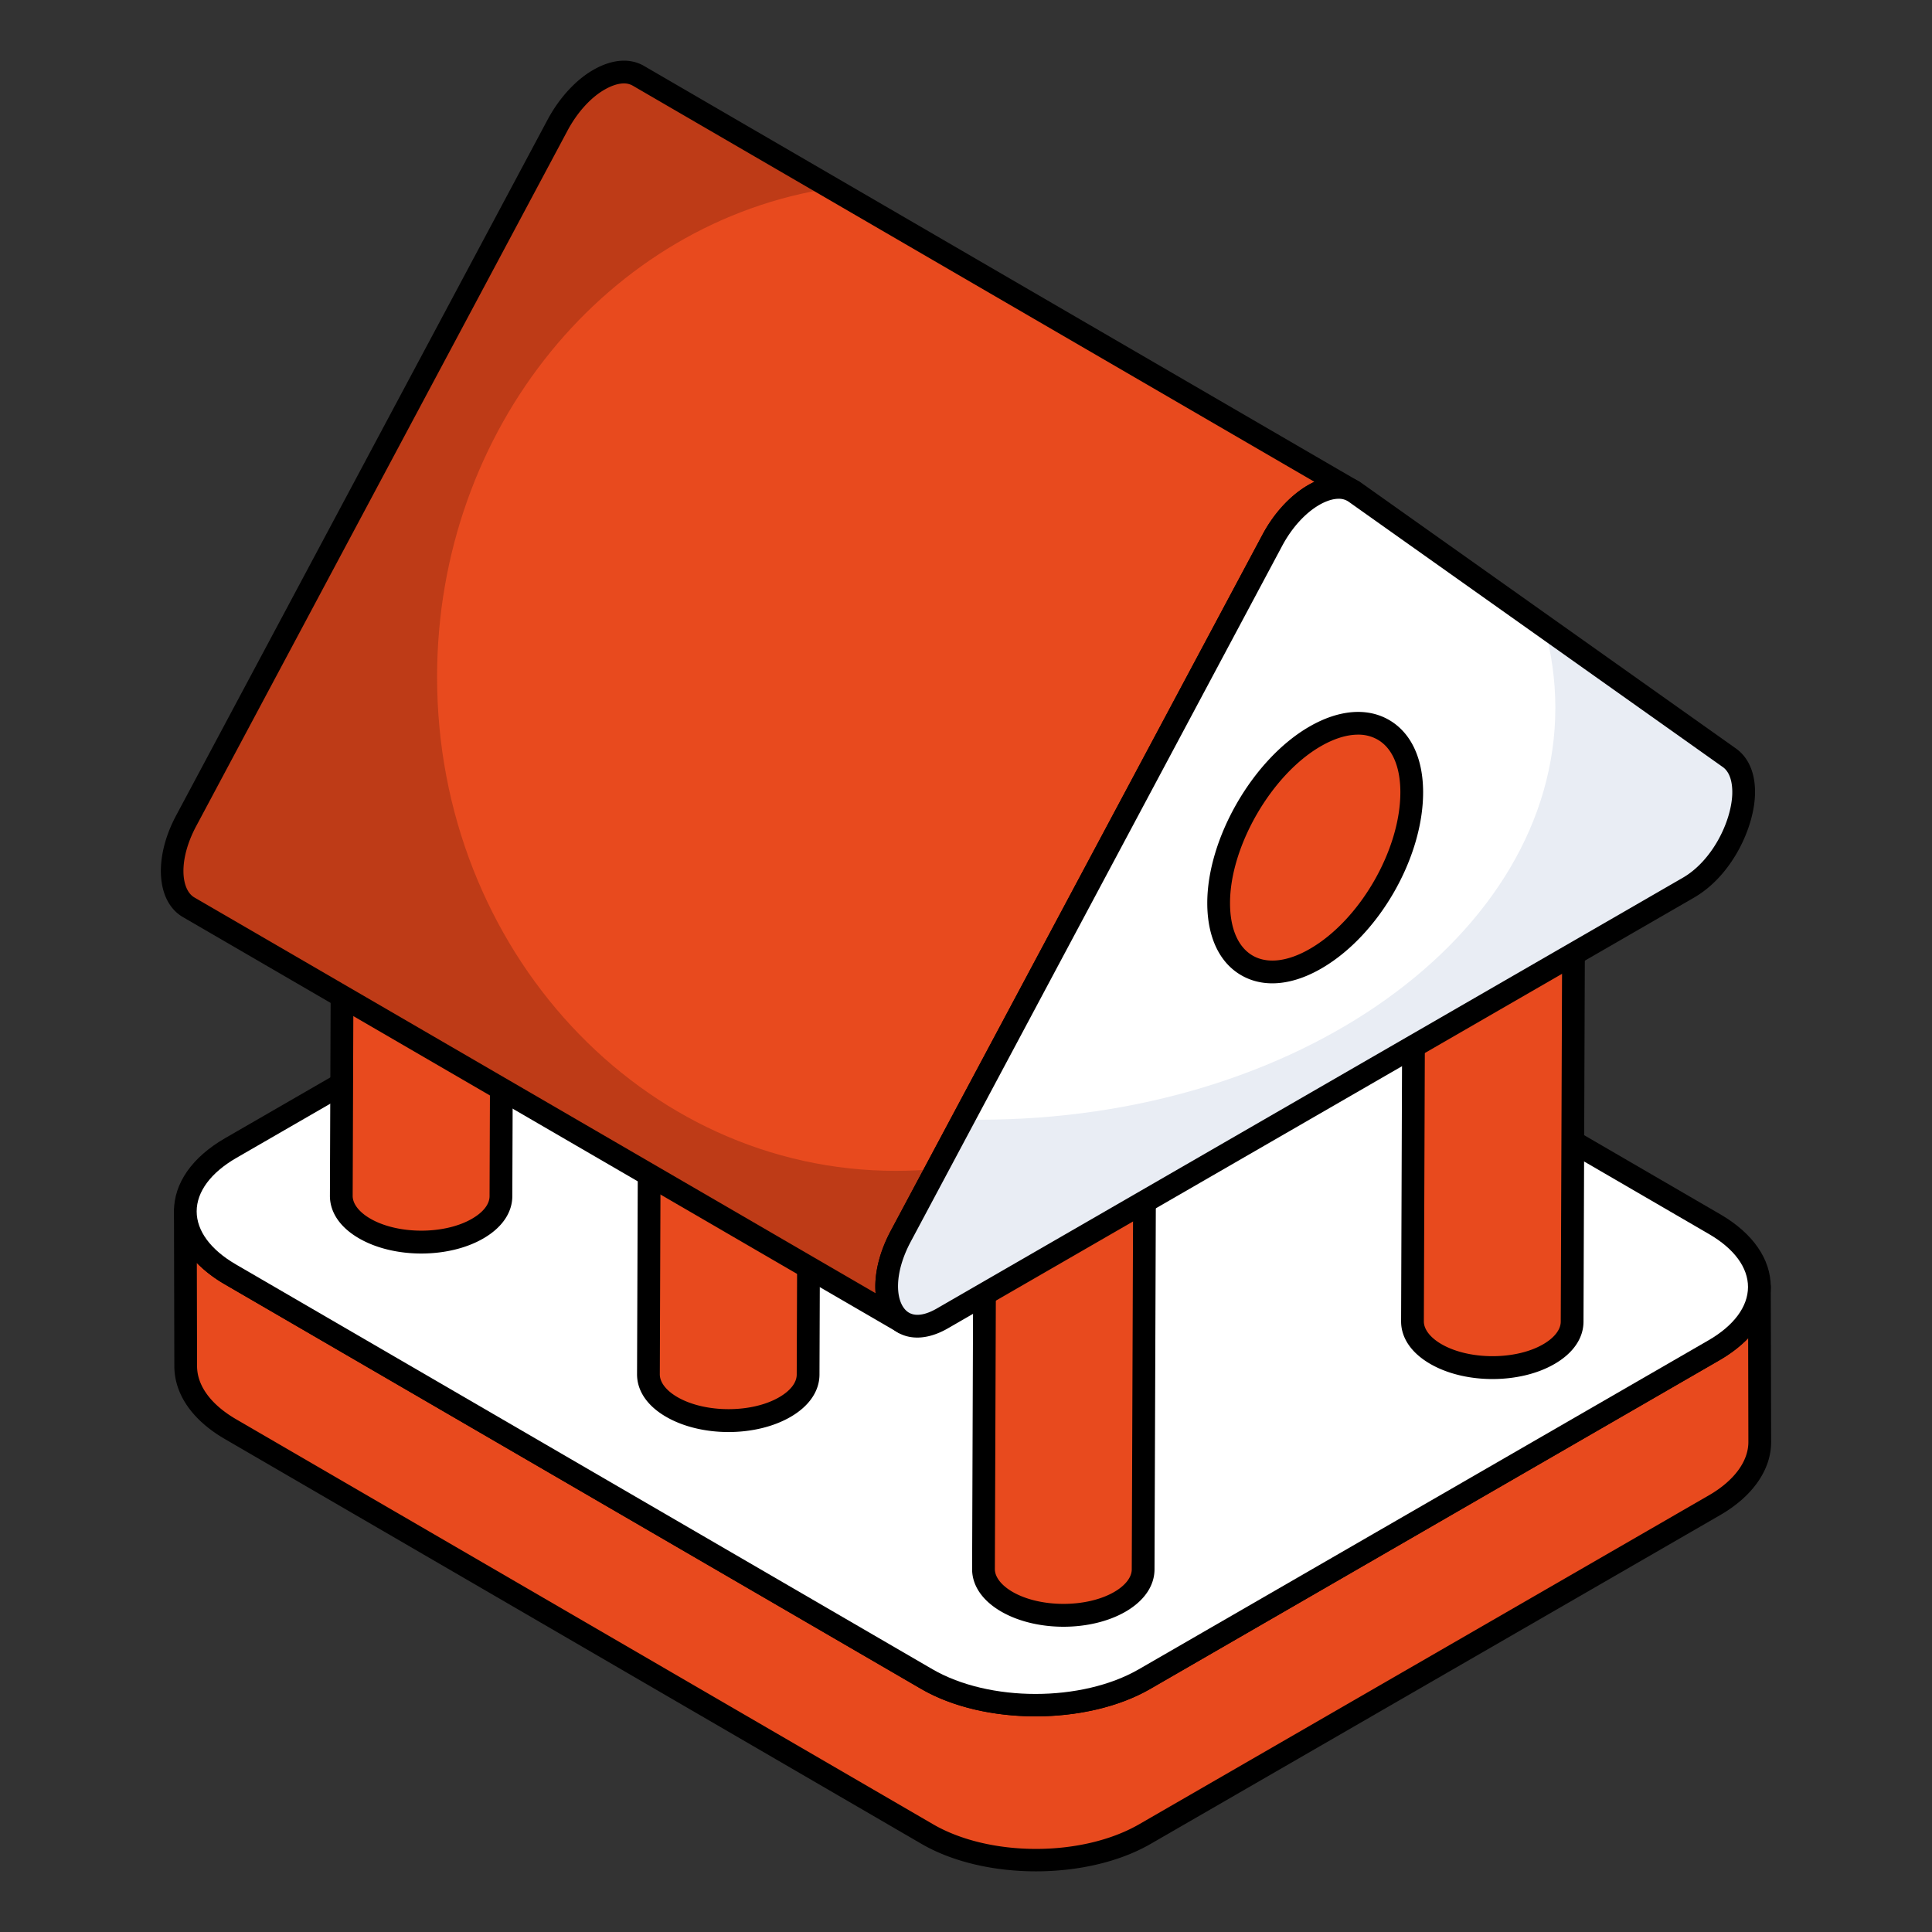 <svg xmlns="http://www.w3.org/2000/svg" xmlns:xlink="http://www.w3.org/1999/xlink" width="512" height="512" x="0" y="0" viewBox="0 0 68 68" style="enable-background:new 0 0 512 512" xml:space="preserve" class=""><rect x="0" y="0" width="68" height="68" fill="#333333" stroke="none"/><g><path fill="#e84a1e" d="M61.938 50.742c.006.81-.529 1.626-1.6 2.241l-20.04 11.57c-2.121 1.224-5.554 1.224-7.661 0L8.115 50.303c-1.05-.609-1.572-1.405-1.579-2.208l-.013-5.453c0 .796.529 1.592 1.572 2.208L32.623 59.1c2.108 1.224 5.54 1.224 7.662 0l20.033-11.57c1.071-.616 1.607-1.432 1.607-2.242z" opacity="1" data-original="#ffd63c" class=""></path><path d="M36.462 65.865c-1.46 0-2.918-.322-4.027-.966L7.914 50.649c-1.138-.66-1.77-1.566-1.778-2.551l-.013-5.446v-.01a.4.4 0 0 1 .8-.001v.008c.004.677.492 1.336 1.376 1.856l24.525 14.248c1.994 1.158 5.253 1.16 7.26 0l20.034-11.57c.895-.514 1.406-1.204 1.406-1.895a.4.4 0 0 1 .801 0l.013 5.45c.008.985-.649 1.93-1.8 2.592L40.498 64.9c-1.115.643-2.576.965-4.036.965zM6.928 44.45l.008 3.643c.006.689.496 1.35 1.38 1.863l24.522 14.25c1.994 1.159 5.252 1.16 7.26 0l20.04-11.57c.895-.515 1.405-1.204 1.399-1.893v-.002l-.008-3.645c-.273.287-.613.55-1.012.78L40.485 59.445c-2.228 1.287-5.846 1.288-8.063-.001L7.894 45.195a4.59 4.59 0 0 1-.966-.744z" fill="#000000" opacity="1" data-original="#000000" class=""></path><path fill="#ffffff" d="M8.122 40.407C6 41.633 5.988 43.62 8.097 44.847l24.523 14.25c2.11 1.227 5.542 1.226 7.665 0L60.32 47.53c2.128-1.229 2.14-3.217.03-4.443l-24.523-14.25c-2.11-1.227-5.542-1.227-7.67.002z" opacity="1" data-original="#ffffff" class=""></path><path d="M36.447 60.41c-1.46 0-2.919-.322-4.028-.966L7.896 45.193c-1.145-.666-1.775-1.576-1.773-2.56 0-.99.64-1.904 1.799-2.573l20.037-11.568c2.232-1.288 5.851-1.29 8.07-.001l24.523 14.25c1.144.666 1.774 1.574 1.773 2.558-.002.991-.642 1.906-1.804 2.577L40.485 59.445c-1.115.643-2.577.964-4.038.965zM8.322 40.753c-.901.52-1.398 1.189-1.4 1.881 0 .688.488 1.35 1.377 1.867L32.82 58.752c1.994 1.158 5.254 1.16 7.264 0l20.036-11.57c.904-.52 1.403-1.19 1.404-1.884.001-.686-.488-1.35-1.376-1.865L35.627 29.182c-1.997-1.16-5.257-1.158-7.268.004zm-.2-.346h.01z" fill="#000000" opacity="1" data-original="#000000" class=""></path><path fill="#e84a1e" d="m43.547 38.087.077-21.11h-5.62l-.077 21.11z" opacity="1" data-original="#ffd63c" class=""></path><path d="M43.547 38.488h-5.62a.4.4 0 0 1-.4-.402l.076-21.11a.4.4 0 0 1 .4-.4h5.62a.4.4 0 0 1 .401.402l-.077 21.111a.4.4 0 0 1-.4.399zm-5.218-.801h4.82l.074-20.31h-4.82z" fill="#000000" opacity="1" data-original="#000000" class=""></path><path fill="#e84a1e" d="m22.904 25.694-.082 22.676c-.001.417.274.835.827 1.154 1.1.634 2.885.634 3.977 0 .543-.316.814-.728.816-1.142l.082-22.688z" opacity="1" data-original="#ffd63c" class=""></path><path d="M25.64 50.403c-.787 0-1.575-.178-2.19-.533-.664-.381-1.03-.915-1.028-1.502l.082-22.674a.4.4 0 0 1 .4-.4h5.62a.4.4 0 0 1 .4.402l-.081 22.687c-.003.58-.364 1.108-1.016 1.486-.612.356-1.4.534-2.186.534zm-2.337-24.308-.08 22.275c-.001.284.227.578.626.807.974.56 2.61.562 3.576.001.397-.23.616-.514.617-.798l.08-22.285h-4.82z" fill="#000000" opacity="1" data-original="#000000" class=""></path><path fill="#e84a1e" d="m49.796 23.83-.082 22.675c-.001.418.274.836.828 1.155 1.099.633 2.884.633 3.976 0 .543-.316.815-.729.816-1.142l.083-22.688z" opacity="1" data-original="#ffd63c" class=""></path><path d="M52.532 48.538c-.787 0-1.575-.177-2.19-.532-.665-.383-1.03-.916-1.028-1.503l.082-22.674a.4.4 0 0 1 .4-.399h5.62a.4.4 0 0 1 .401.402l-.083 22.688c-.002.579-.362 1.106-1.016 1.485-.612.356-1.399.533-2.186.533zm-2.337-24.307-.08 22.275c-.002.283.227.577.626.807.973.56 2.61.561 3.575 0 .392-.227.617-.517.617-.796l.083-22.286z" fill="#000000" opacity="1" data-original="#000000" class=""></path><path fill="#e84a1e" d="m34.697 32.548-.082 22.675c-.001.417.274.835.827 1.154 1.1.634 2.885.634 3.977 0 .543-.315.814-.728.816-1.141l.082-22.688z" opacity="1" data-original="#ffd63c" class=""></path><path d="M37.433 57.256c-.788 0-1.576-.178-2.19-.532-.664-.383-1.03-.916-1.028-1.502l.082-22.676a.4.4 0 0 1 .4-.4h5.62a.4.4 0 0 1 .4.402l-.082 22.69c-.002.578-.363 1.106-1.015 1.485-.612.355-1.4.533-2.187.533zm-2.337-24.308-.08 22.276c-.001.282.227.576.626.807.971.56 2.609.561 3.576 0 .391-.227.616-.517.616-.796l.082-22.287z" fill="#000000" opacity="1" data-original="#000000" class=""></path><path fill="#e84a1e" d="m27.193 10.695-.082 25.071c-.001.418.274.836.828 1.155 1.099.633 2.884.633 3.976 0 .543-.316.815-.728.816-1.142l.083-25.084z" opacity="1" data-original="#ffd63c" class=""></path><path d="M29.93 37.8c-.788 0-1.576-.178-2.19-.532-.665-.383-1.03-.916-1.03-1.502l.083-25.072a.4.4 0 0 1 .4-.4h5.62a.4.4 0 0 1 .4.402l-.081 25.085c-.003.58-.365 1.107-1.016 1.486-.612.354-1.4.532-2.186.532zm-2.338-26.705-.08 24.673c-.001.282.227.576.627.807.971.56 2.608.56 3.576 0 .39-.227.615-.517.616-.797l.081-24.683z" fill="#000000" opacity="1" data-original="#000000" class=""></path><path fill="#e84a1e" d="m12.094 19.412-.082 22.675c-.001.418.274.836.827 1.155 1.1.633 2.885.633 3.977 0 .543-.316.814-.728.816-1.142l.082-22.688z" opacity="1" data-original="#ffd63c" class=""></path><path d="M14.83 44.12c-.787 0-1.575-.177-2.19-.532-.666-.383-1.03-.916-1.028-1.503l.082-22.674a.4.4 0 0 1 .4-.399h5.62a.4.4 0 0 1 .401.402l-.083 22.688c-.002.579-.362 1.106-1.016 1.485-.612.356-1.399.533-2.186.533zm-2.337-24.307-.08 22.275c-.002.283.227.577.626.807.973.56 2.61.561 3.575 0 .398-.23.617-.513.617-.796l.082-22.286z" fill="#000000" opacity="1" data-original="#000000" class=""></path><path fill="#e84a1e" d="M47.623 17.287c-.381-.221-.883-.153-1.385.137-.533.312-1.073.867-1.454 1.59L31.703 43.511c-.738 1.392-.594 2.64.091 3.036L6.637 31.93c-.677-.396-.83-1.652-.084-3.044l13.074-24.49c.388-.722.921-1.285 1.454-1.59.502-.289 1.004-.365 1.393-.137z" opacity="1" data-original="#ffd63c" class=""></path><path fill="#be3b17" d="M31.704 43.51c-.74 1.39-.59 2.64.09 3.04L6.633 31.93c-.67-.4-.83-1.65-.08-3.04L19.624 4.4c.39-.73.92-1.29 1.46-1.59.5-.29 1-.37 1.39-.14l6.8 3.95c-7.85 1.18-13.89 8.44-13.89 17.21 0 9.59 7.23 17.38 16.14 17.38.49 0 .97-.02 1.45-.07z" opacity="1" data-original="#f4c531" class=""></path><path d="M31.794 46.948a.403.403 0 0 1-.2-.054l-.006-.004L6.435 32.277c-.933-.547-1.034-2.085-.234-3.578l13.074-24.49c.408-.761.994-1.4 1.608-1.75.659-.379 1.296-.427 1.794-.133L47.82 16.939c.001 0 .002 0 .003.002h.001a.4.4 0 0 1-.401.691h-.001c-.237-.136-.595-.085-.986.138-.5.294-.974.815-1.298 1.43L32.056 43.7c-.634 1.196-.528 2.227-.065 2.5l.004.001a.399.399 0 0 1-.201.747zM21.96 2.936c-.254 0-.517.124-.68.218-.487.278-.96.8-1.3 1.433L6.906 29.076c-.641 1.199-.535 2.236-.067 2.51l23.978 13.93c-.054-.642.12-1.414.532-2.192l13.083-24.498c.39-.742.974-1.38 1.603-1.748.076-.044.153-.084.229-.119L22.272 3.016a.611.611 0 0 0-.312-.08z" fill="#000000" opacity="1" data-original="#000000" class=""></path><path fill="#ffffff" d="M46.236 17.423c.535-.308 1.07-.367 1.46-.092l13.171 9.34c1.127.798.24 3.603-1.442 4.574L33.17 46.404c-1.681.97-2.582-.802-1.464-2.896l13.076-24.494c.387-.724.92-1.282 1.455-1.59z" opacity="1" data-original="#ffffff" class=""></path><path fill="#e9edf4" d="M59.423 31.24 33.173 46.4c-1.69.97-2.59-.8-1.47-2.89l2.19-4.11c.19.01.38.01.58.01 11.19 0 20.27-6.5 20.27-14.5 0-.98-.14-1.94-.39-2.86l6.51 4.62c1.13.8.24 3.6-1.44 4.57z" opacity="1" data-original="#e9edf4"></path><path d="M32.283 47.078c-.363 0-.69-.127-.953-.381-.702-.68-.693-2.037.022-3.377L44.43 18.826c.408-.765.98-1.386 1.607-1.75.695-.4 1.385-.427 1.89-.072L61.1 26.345c.465.33.703.922.668 1.667-.053 1.167-.823 2.817-2.142 3.58L33.369 46.75c-.38.22-.749.328-1.086.328zm14.833-29.523c-.27 0-.545.137-.68.215-.493.284-.967.806-1.302 1.432L32.058 43.697c-.6 1.122-.54 2.069-.172 2.424.318.308.815.091 1.083-.064l26.255-15.16c1.035-.596 1.7-1.954 1.745-2.922.011-.269-.015-.752-.333-.978l-13.171-9.34a.594.594 0 0 0-.349-.102z" fill="#000000" opacity="1" data-original="#000000" class=""></path><path fill="#e84a1e" d="M46.285 25.921c1.883-1.087 3.397-.188 3.403 1.952.006 2.164-1.498 4.782-3.381 5.869-1.873 1.081-3.408.219-3.414-1.946-.006-2.14 1.519-4.794 3.392-5.875z" opacity="1" data-original="#ffd63c" class=""></path><path d="M44.781 34.61c-.393 0-.76-.093-1.089-.282-.77-.442-1.196-1.341-1.2-2.53-.006-2.285 1.606-5.076 3.593-6.223 1.034-.597 2.03-.68 2.8-.238.773.445 1.2 1.345 1.204 2.534.006 2.324-1.568 5.054-3.582 6.217-.6.347-1.188.522-1.726.522zm3.018-8.753c-.395 0-.842.137-1.314.41-1.736 1.003-3.198 3.534-3.192 5.528.002.892.286 1.545.799 1.84.515.296 1.232.213 2.014-.24 1.76-1.016 3.188-3.492 3.182-5.522-.002-.892-.287-1.547-.802-1.842a1.357 1.357 0 0 0-.687-.174zm-1.514.064h.01z" fill="#000000" opacity="1" data-original="#000000" class=""></path></g></svg>